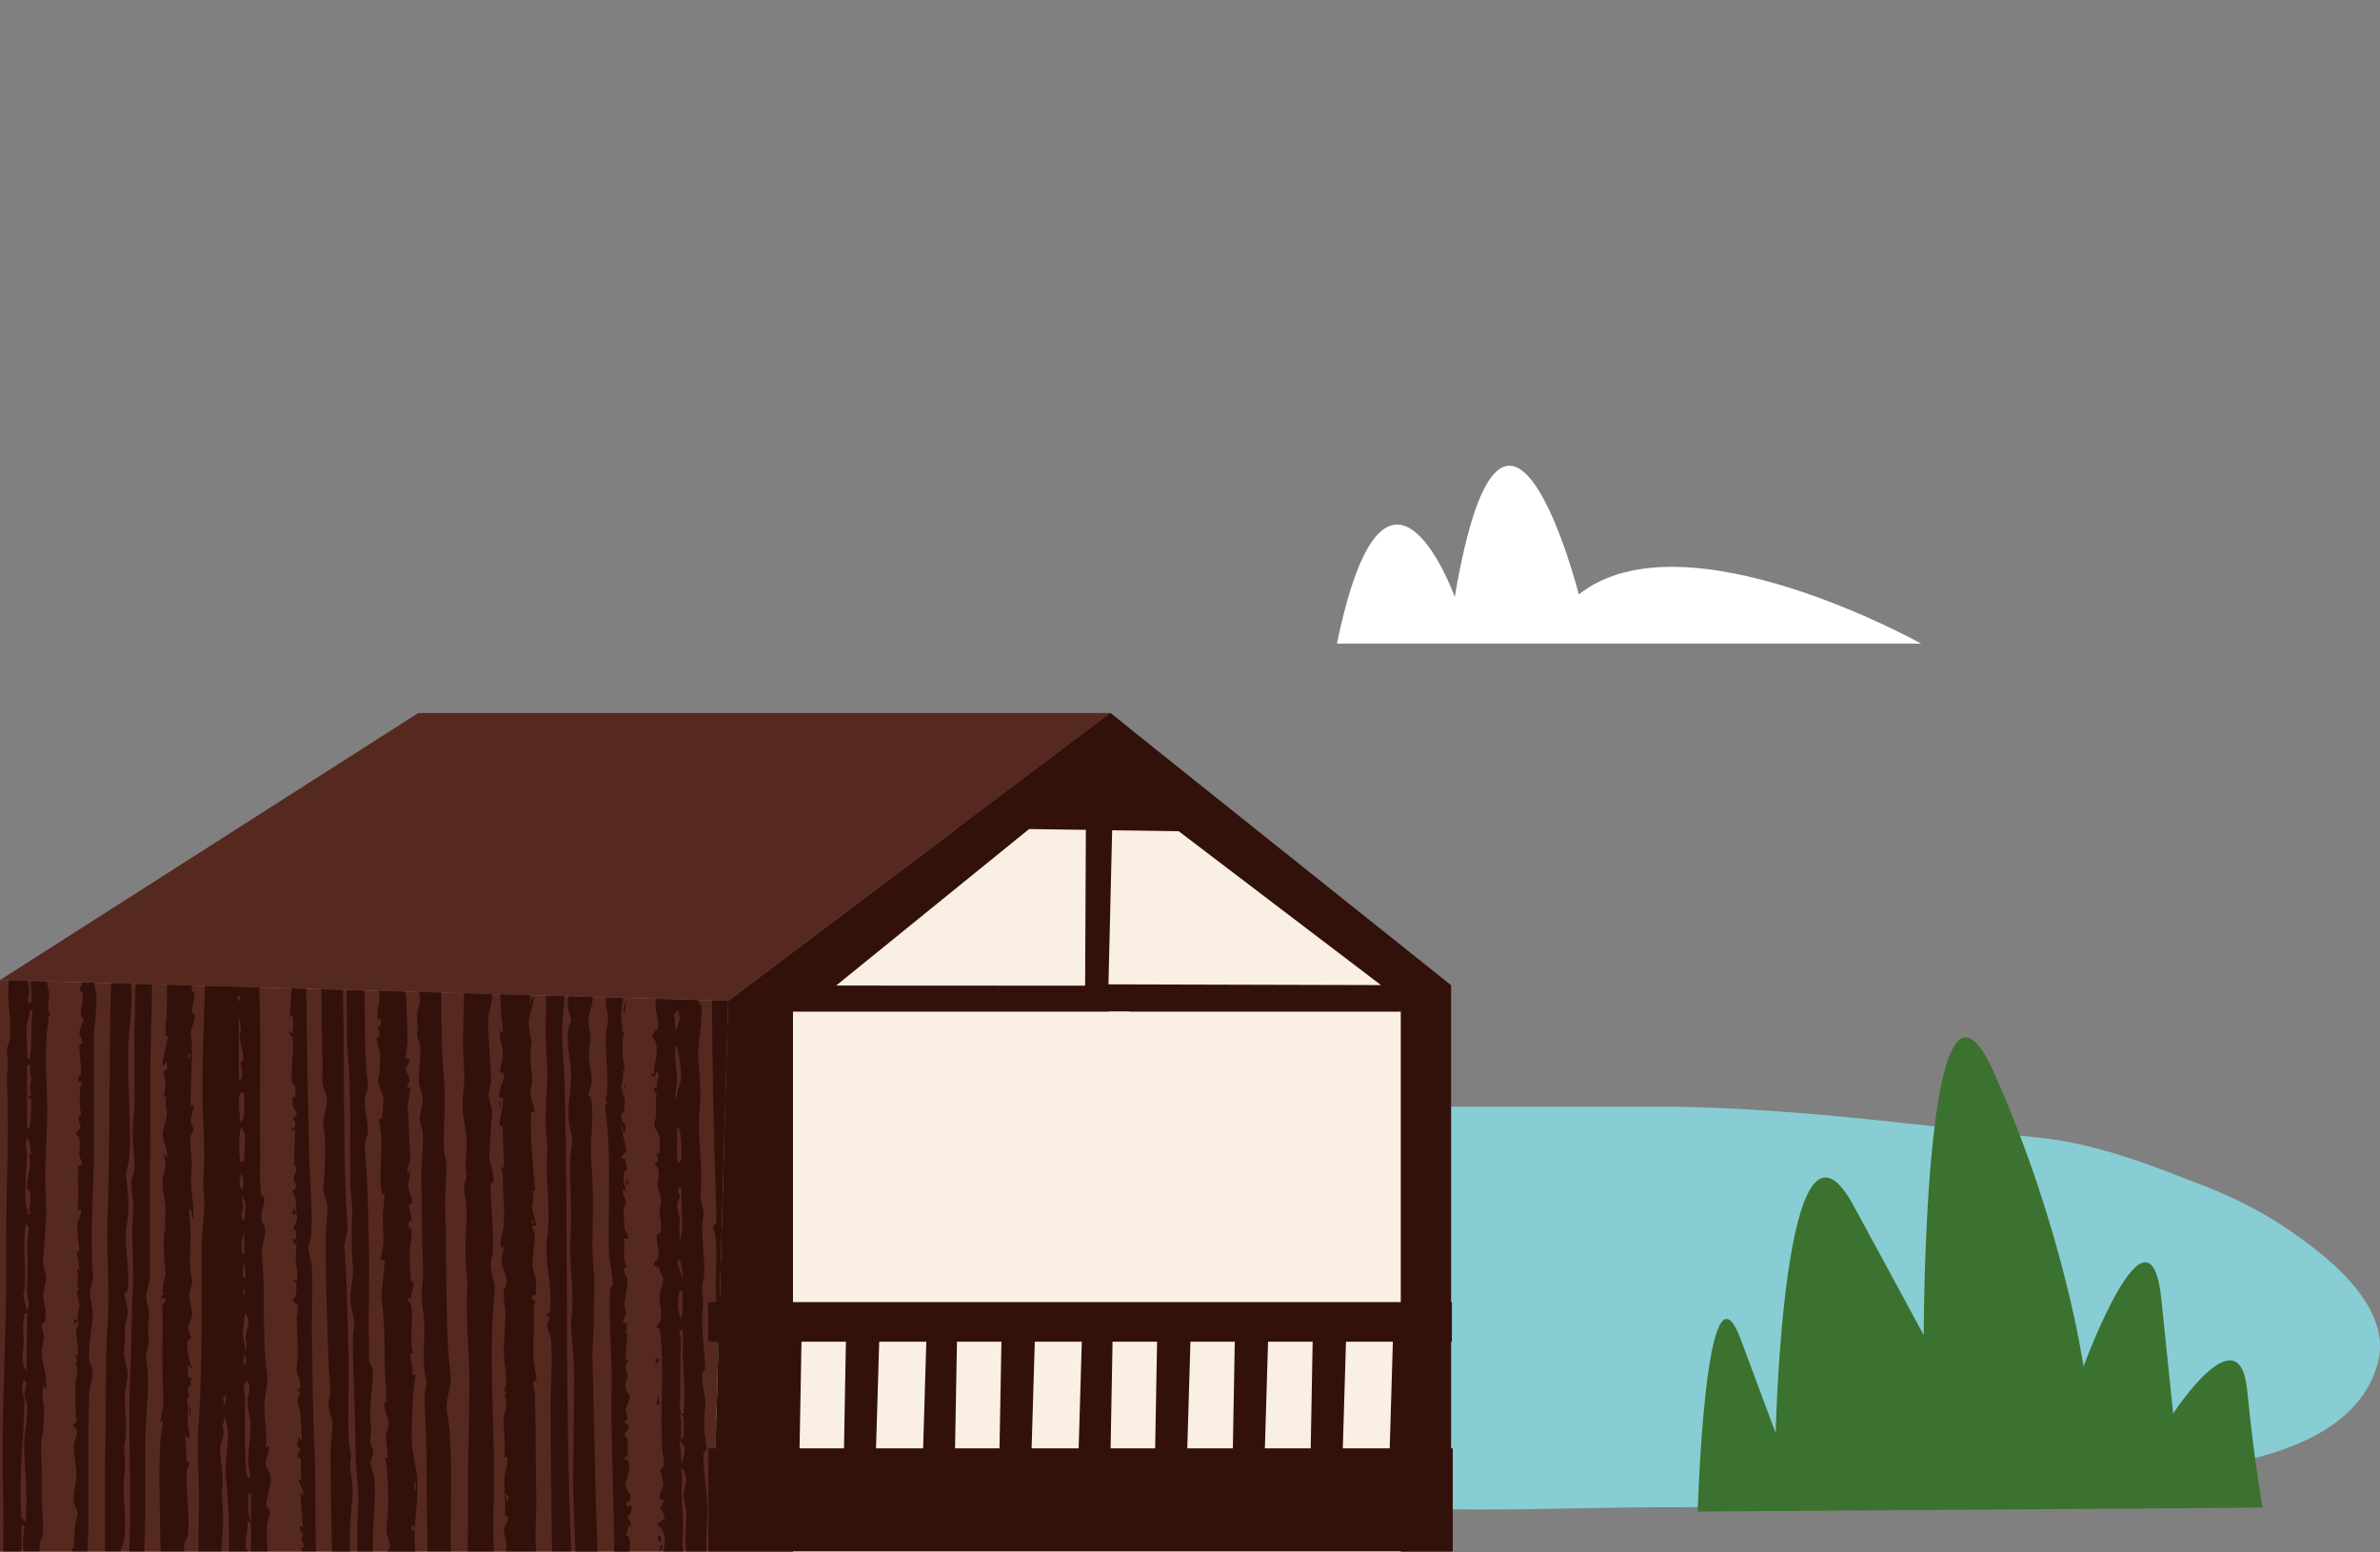 <?xml version="1.0" encoding="UTF-8"?>
<svg xmlns="http://www.w3.org/2000/svg" width="138" height="90" viewBox="0 0 138 90" fill="none">
  <rect x="0" y="0" width="138" height="90" fill="#808080" stroke="none"/>
  <g clip-path="url(#clip0_1324_111466)">
    <path d="M62.736 64.147C58.401 64.147 54.279 64.16 50.016 64.739C47.341 65.104 44.196 65.709 41.726 66.55C39.567 67.284 37.096 68.807 35.291 69.953C32.633 71.648 29.842 74.832 31.677 77.432C33.021 79.337 37.007 81.135 39.66 81.779C41.389 82.199 43.484 82.68 45.293 82.928C48.373 83.349 51.855 82.95 54.962 82.997C58.563 83.049 62.851 83.431 66.316 84.207C69.23 84.859 71.59 86.172 74.623 86.709C82.009 88.009 89.937 87.331 97.502 87.383C101.761 87.413 105.776 86.357 110.069 86.404C115.368 86.46 121.214 86.082 126.428 85.362C131.744 84.624 136.621 83.225 137.842 79.144C138.593 76.634 136.579 74.239 134.223 72.403C132.269 70.875 130.277 69.704 127.733 68.725C124.627 67.528 121.645 66.301 118.142 65.945C110.461 65.164 103.054 64.1 95.322 64.156C93.598 64.168 69.397 64.151 62.732 64.151L62.736 64.147Z" fill="#88CDD3"></path>
    <path d="M98.438 87.627C98.438 87.627 98.89 72.175 100.925 77.629L102.96 83.083C102.96 83.083 103.413 62.401 107.479 69.901L111.545 77.402C111.545 77.402 111.545 53.085 115.612 62.177C119.678 71.266 120.809 79.221 120.809 79.221C120.809 79.221 124.649 68.768 125.327 75.359L126.006 81.95C126.006 81.95 129.846 76.041 130.298 80.586C130.751 85.13 131.203 87.404 131.203 87.404L98.438 87.631V87.627Z" fill="#3B722F"></path>
    <path d="M77.52 37.311H111.391C111.391 37.311 97.635 29.622 91.546 34.462C91.546 34.462 87.245 17.581 84.352 34.604C84.352 34.604 80.367 23.567 77.52 37.311Z" fill="white"></path>
    <path d="M42.216 58.024L64.374 41.336L84.139 57.118V89.94H41.32L42.216 58.024Z" fill="#33110B"></path>
    <path d="M64.375 41.336H24.253L0 56.818L42.217 58.024L64.375 41.336Z" fill="#562920"></path>
    <path d="M0 56.818V89.94H41.321L42.217 58.024L0 56.818Z" fill="#562920"></path>
    <path d="M41.581 80.689L41.59 80.358C41.59 80.47 41.581 80.577 41.581 80.689Z" fill="#33110B"></path>
    <path d="M41.278 57.994C41.303 61.877 41.38 65.769 41.512 69.605C41.525 69.97 41.568 70.583 41.512 70.922C41.495 71.038 41.286 70.995 41.372 71.244C41.645 72.047 41.495 73.407 41.5 74.325C41.508 75.81 41.619 77.32 41.632 78.805L42.216 58.019L41.273 57.994H41.278Z" fill="#33110B"></path>
    <path d="M21.702 85.731C21.65 85.156 21.313 84.954 21.595 84.439C21.77 84.121 21.454 83.761 21.467 83.512C21.488 83.117 21.557 83.147 21.505 82.654C21.386 81.512 21.582 80.71 21.629 79.642C21.642 79.29 21.484 79.131 21.407 78.908C21.377 78.822 21.394 77.775 21.39 77.548C21.356 75.904 21.433 74.312 21.399 72.695C21.352 70.656 21.343 68.631 21.16 66.606C21.121 66.164 21.288 66.022 21.322 65.692C21.39 65.095 21.104 64.331 21.155 63.722C21.181 63.422 21.382 63.194 21.322 62.735C21.207 61.851 21.177 61.216 21.168 60.315C21.155 59.358 21.147 58.393 21.138 57.431L20.102 57.401C20.11 58.414 20.114 59.427 20.119 60.444C20.392 63.203 20.268 65.953 20.315 68.704C20.323 69.227 20.426 69.648 20.417 70.12C20.4 71.175 20.353 72.287 20.46 73.36C20.524 73.995 20.328 74.656 20.302 75.252C20.285 75.617 20.524 76.286 20.541 76.694C20.554 76.99 20.456 77.234 20.456 77.479C20.456 79.71 20.609 81.873 20.614 84.1C20.614 85.143 20.827 86.327 20.767 87.309C20.712 88.198 20.703 89.073 20.729 89.944H21.642C21.629 89.803 21.621 89.67 21.621 89.541C21.604 88.318 21.813 86.923 21.702 85.735V85.731Z" fill="#33110B"></path>
    <path d="M33.115 89.931C32.748 80.865 32.966 71.802 32.735 62.731C32.705 61.517 32.501 59.903 32.658 58.736C32.705 58.371 32.727 58.058 32.731 57.753L31.664 57.723C31.664 58.281 31.656 58.843 31.643 59.388C31.622 60.208 31.669 60.83 31.72 61.615C31.809 63.018 31.532 64.434 31.686 65.868C31.75 66.477 31.741 66.456 31.715 67.048C31.643 68.743 31.95 70.129 31.715 71.832C31.541 73.106 32.078 74.673 31.878 76.033C31.861 76.162 31.724 76.127 31.715 76.162C31.664 76.35 31.831 76.308 31.856 76.359C31.907 76.466 31.741 76.681 31.724 76.814C31.707 76.96 31.929 77.436 31.95 77.672C32.065 78.899 31.92 80.208 31.92 81.409C31.92 84.25 31.976 87.091 32.006 89.94H33.111C33.111 89.94 33.111 89.936 33.111 89.931H33.115Z" fill="#33110B"></path>
    <path d="M26.054 82.787C26.024 82.418 25.892 81.894 25.896 81.538C25.904 80.963 26.19 80.255 26.135 79.697C26.079 79.157 26.003 78.689 25.977 78.123C25.849 75.475 25.896 72.78 25.815 70.133C25.789 69.27 25.892 68.365 25.883 67.511C25.883 67.232 25.747 66.889 25.738 66.597C25.704 65.258 25.862 63.881 25.747 62.589C25.602 60.967 25.584 59.251 25.589 57.543L24.279 57.505C24.317 57.655 24.351 57.796 24.351 57.938C24.351 58.225 24.21 58.5 24.185 58.788C24.146 59.242 24.279 59.405 24.193 59.907C24.151 60.161 24.338 60.461 24.351 60.555C24.445 61.221 24.27 62.049 24.283 62.705C24.287 62.975 24.484 63.302 24.505 63.636C24.53 64.048 24.343 64.499 24.338 64.881C24.338 65.155 24.484 65.374 24.505 65.666C24.573 66.507 24.402 67.438 24.424 68.288C24.462 69.687 24.458 71.034 24.492 72.42C24.505 73.072 24.573 73.707 24.505 74.325C24.437 74.922 24.428 75.346 24.522 75.943C24.74 77.325 24.39 78.826 24.718 80.088C24.774 80.311 24.62 80.663 24.62 80.89C24.62 82.04 24.723 83.237 24.727 84.405C24.735 86.241 24.757 88.086 24.791 89.936H26.139C26.139 89.537 26.126 89.142 26.131 88.739C26.139 86.748 26.207 84.722 26.058 82.778L26.054 82.787Z" fill="#33110B"></path>
    <path d="M24.184 85.662C24.108 84.774 23.83 84.053 23.869 83.109C23.92 81.976 23.886 80.843 24.104 79.702L23.946 79.732L23.788 78.453H23.946C23.749 77.625 23.946 76.728 23.869 75.896C23.852 75.72 23.856 75.514 23.643 75.441L23.711 75.209L23.864 75.273C23.775 75.016 24.01 74.66 23.988 74.45C23.976 74.338 23.839 74.274 23.822 74.192C23.779 73.926 23.762 73.081 23.749 72.75C23.736 72.334 23.924 71.652 23.869 71.304C23.852 71.184 23.724 71.219 23.707 71.167C23.672 71.043 23.724 70.884 23.707 70.751L23.86 70.815C23.933 70.725 23.694 70.021 23.702 69.871C23.702 69.832 23.843 69.841 23.86 69.79C23.971 69.421 23.745 69.223 23.702 68.953C23.634 68.554 23.805 68.133 23.784 67.739L23.63 68.065C23.553 67.721 23.792 67.451 23.792 67.116C23.792 66.49 23.694 65.812 23.702 65.147C23.707 64.743 23.651 64.546 23.638 64.237C23.63 64.048 23.843 63.096 23.784 63.023L23.63 63.087C23.579 62.911 23.745 62.774 23.745 62.624C23.745 62.409 23.579 62.259 23.549 62.074C23.498 61.77 23.83 61.71 23.707 61.353L23.553 61.388C23.51 61.023 23.63 60.667 23.634 60.306C23.643 59.478 23.553 58.65 23.557 57.813C23.557 57.711 23.523 57.599 23.498 57.487L21.966 57.444C21.987 57.569 22 57.693 22 57.818C22 58.238 21.791 58.71 21.919 59.157L22.072 58.993C22.051 59.135 22.107 59.311 22.072 59.44C22.06 59.491 21.923 59.483 21.915 59.526C21.893 59.659 22.06 59.882 21.996 60.096C21.979 60.148 21.842 60.139 21.838 60.178C21.821 60.457 22.072 61.019 22.051 61.302C22.03 61.568 22.008 61.783 22.004 62.079C21.996 62.349 21.936 62.491 21.927 62.662C21.915 62.92 22.213 63.456 22.235 63.714C22.239 63.769 22.166 64.761 22.154 64.816C22.141 64.872 21.996 64.838 21.987 64.958C21.979 65.1 22.055 65.494 22.081 65.679C22.2 66.649 21.983 67.794 22.085 68.755C22.102 68.923 22.136 69.086 22.154 69.253L22.307 69.189C22.273 69.502 22.256 69.82 22.222 70.133C22.145 70.828 22.256 71.364 22.23 72.038C22.218 72.334 22.102 72.742 22.077 73.055L22.311 73.025L22.107 75.265C22.41 77.076 22.2 78.796 22.397 80.629C22.422 80.873 22.273 81.045 22.469 81.285L22.316 81.251C22.175 81.693 22.533 82.148 22.542 82.538C22.542 82.735 22.414 82.959 22.392 83.186C22.35 83.649 22.499 84.074 22.474 84.533L22.316 84.499C22.363 84.718 22.422 84.945 22.439 85.168C22.525 86.366 22.55 87.537 22.397 88.696C22.367 88.923 22.619 89.399 22.606 89.622C22.606 89.695 22.533 89.82 22.469 89.948H24.069C24.052 89.61 24.035 89.271 24.04 88.953C24.052 87.923 24.27 86.696 24.184 85.675V85.662ZM24.027 88.713H23.873V88.451H24.027V88.713ZM24.031 85.962H24.108V86.353H24.031V85.962Z" fill="#33110B"></path>
    <path d="M34.43 76.419C34.404 75.522 34.524 74.647 34.434 73.742C34.383 73.192 34.34 72.613 34.353 72.034C34.387 70.438 34.417 68.837 34.281 67.254C34.182 66.142 34.468 64.778 34.281 63.718C34.264 63.615 34.144 63.542 34.131 63.447C34.114 63.31 34.315 62.915 34.319 62.666C34.328 62.246 34.157 61.688 34.144 61.293C34.136 60.937 34.242 60.538 34.238 60.178C34.238 59.834 34.093 59.401 34.123 59.062C34.153 58.715 34.353 58.303 34.362 57.947C34.362 57.899 34.362 57.848 34.357 57.801L32.971 57.762C32.915 58.101 32.873 58.388 33.039 58.818C33.218 59.289 33.018 59.251 32.962 59.586C32.791 60.607 33.175 61.697 33.111 62.606C33.035 63.714 32.813 64.597 33.116 65.696C33.257 66.194 33.056 66.855 33.052 67.331C33.043 68.867 33.167 70.219 33.073 71.789C32.979 73.36 33.333 74.819 33.133 76.449C33.056 77.084 33.248 78.191 33.269 78.925C33.342 81.409 33.205 83.924 33.239 86.43C33.257 87.61 33.333 88.777 33.372 89.948H34.652C34.498 86.198 34.451 82.478 34.353 78.728C34.336 78.002 34.451 77.183 34.43 76.428V76.419Z" fill="#33110B"></path>
    <path d="M38.01 58.277C38.019 58.775 38.275 59.255 38.091 59.749L37.937 59.684C38.057 59.912 37.78 59.963 37.78 59.98C37.78 60.028 37.976 60.285 38.027 60.435C38.151 60.796 38.01 61.559 37.942 61.886C37.916 62.006 37.955 62.121 37.933 62.242H37.707L37.937 62.439L38.091 62.113C38.287 62.418 38.147 62.456 38.095 62.671C38.074 62.774 38.112 62.89 38.091 62.984C38.078 63.04 37.933 63.005 37.929 63.126C37.92 63.31 38.095 63.443 38.078 63.508C37.963 64.048 38.057 64.065 38.048 64.567C38.048 64.803 37.92 65.087 37.929 65.288C37.929 65.327 38.215 65.709 38.245 65.945C38.279 66.258 38.232 66.58 38.249 66.893L38.095 66.829C38.057 67.108 38.334 67.322 37.946 67.451C38.394 67.923 38.112 68.253 38.121 68.687C38.125 68.966 38.326 69.322 38.33 69.614C38.33 69.815 38.236 69.996 38.24 70.201C38.249 70.489 38.42 71.304 38.279 71.484C38.24 71.532 38.104 71.527 38.083 71.596C37.993 71.875 38.296 72.617 38.142 72.943C38.04 73.154 37.707 73.244 38.125 73.518L38.24 73.39C38.134 73.638 38.454 73.982 38.467 74.141C38.479 74.329 38.253 74.853 38.245 75.132C38.223 75.728 38.543 76.38 38.091 76.87C37.972 77.003 38.223 76.986 38.24 77.041C38.27 77.127 38.309 77.44 38.317 77.556C38.514 79.783 38.253 81.946 38.403 84.117C38.424 84.456 38.68 85.065 38.245 85.22C38.322 85.434 38.488 85.851 38.462 86.065C38.432 86.314 38.215 86.589 38.232 86.795C38.245 86.953 38.475 86.893 38.475 87.052L38.24 87.55L38.394 87.516L38.548 88.043L38.083 88.365C38.432 88.584 38.531 88.927 38.552 89.279C38.565 89.532 38.484 89.743 38.471 89.948H39.631L39.555 89.545C39.7 88.185 39.444 86.82 39.555 85.469C39.563 85.366 39.482 85.28 39.482 85.181C39.666 85.01 39.776 85.76 39.781 85.812C39.798 86.108 39.64 86.331 39.631 86.589C39.623 86.923 39.781 87.387 39.798 87.769C39.819 88.228 39.725 88.76 39.73 89.215C39.73 89.451 39.768 89.695 39.798 89.944H40.954C40.928 89.073 41.031 88.159 41.022 87.309C41.018 86.704 40.685 84.542 40.818 84.164C40.83 84.126 40.992 84.168 40.971 83.971C40.852 82.933 40.754 82.718 40.89 81.615C40.963 81.032 40.664 80.255 40.724 79.637C40.745 79.418 40.894 79.509 40.89 79.388C40.873 78.303 40.66 77.209 40.728 76.11C40.762 75.535 40.822 75.6 40.724 74.999C40.651 74.565 40.83 74.183 40.843 73.819C40.882 72.665 40.583 71.57 40.796 70.407C40.839 70.171 40.592 69.575 40.608 69.425C40.796 67.674 40.404 65.941 40.574 64.177C40.668 63.212 40.557 62.396 40.493 61.426C40.429 60.474 40.779 59.079 40.66 58.277C40.643 58.152 40.51 58.212 40.493 58.088C40.493 58.058 40.485 58.024 40.48 57.981L38.036 57.912C38.019 58.041 38.006 58.17 38.006 58.285L38.01 58.277ZM39.529 84.915L39.414 83.572C39.478 83.473 39.495 83.594 39.529 83.636C39.896 84.057 39.576 84.46 39.529 84.919V84.915ZM39.491 82.323C39.491 82.238 39.444 82.113 39.414 82.027C39.516 82.01 39.61 82.049 39.636 82.135C39.648 82.173 39.644 82.86 39.64 82.971C39.64 83.087 39.648 83.426 39.491 83.465C39.482 83.083 39.503 82.701 39.491 82.319V82.323ZM39.589 78.586C39.627 79.633 39.751 80.68 39.644 81.736C39.636 81.817 39.708 82.014 39.529 81.967C39.439 81.942 39.422 81.611 39.422 81.538C39.465 80.225 39.439 78.925 39.486 77.612C39.491 77.466 39.239 77.076 39.563 77.118C39.627 77.183 39.576 78.38 39.584 78.59L39.589 78.586ZM39.414 74.819C39.435 74.797 39.567 74.9 39.567 74.917V76.162L39.452 76.458C39.294 75.913 39.264 75.364 39.414 74.819ZM39.567 74.098L39.264 73.141L39.414 72.982C39.478 73.351 39.623 73.712 39.567 74.098ZM39.452 71.871C39.337 71.871 39.422 70.811 39.414 70.665C39.401 70.42 39.235 70.047 39.26 69.807C39.277 69.631 39.401 69.536 39.414 69.412C39.427 69.266 39.158 68.816 39.495 68.858L39.555 71.266L39.456 71.871H39.452ZM39.491 67.185C39.491 67.215 39.401 67.417 39.375 67.417C39.337 67.387 39.26 67.198 39.26 67.185V65.383C39.328 65.383 39.384 65.443 39.401 65.494C39.414 65.537 39.495 66.035 39.495 66.069C39.495 66.417 39.538 66.855 39.495 67.185H39.491ZM39.256 63.611C39.124 63.628 39.175 63.456 39.175 63.379C39.175 63.143 39.256 62.95 39.26 62.727C39.273 62.044 39.077 61.345 39.179 60.658C39.354 60.688 39.269 60.774 39.286 60.839C39.328 61.044 39.38 61.281 39.405 61.491C39.435 61.731 39.495 62.255 39.491 62.461C39.491 62.765 39.213 63.263 39.256 63.606V63.611ZM39.333 58.569L39.414 59.058L39.179 59.813L39.094 58.792L39.333 58.569Z" fill="#33110B"></path>
    <path d="M20.451 86.584C20.486 85.889 20.187 85.01 20.362 84.555C20.392 84.473 20.225 83.619 20.217 83.435C20.166 81.714 20.247 79.972 20.2 78.264C20.144 76.325 20.136 74.359 19.978 72.433C19.939 71.982 20.178 71.523 20.14 70.987C20.046 69.656 20.008 68.356 19.986 66.987C19.935 63.808 19.944 60.59 19.888 57.389L18.634 57.354C18.647 58.822 18.664 60.289 18.702 61.752C18.711 62.049 18.664 62.636 18.702 62.864C18.753 63.164 18.945 63.417 18.958 63.778C18.971 64.224 18.698 64.829 18.753 65.207C18.945 66.481 18.83 67.713 18.745 68.957C18.728 69.215 18.95 69.592 18.971 69.875C19.009 70.36 18.89 71.18 18.886 71.712C18.873 74.175 18.971 76.608 19.048 79.054C19.065 79.551 19.146 80.071 19.159 80.495C19.167 80.839 19.022 81.16 19.048 81.547C19.069 81.838 19.261 82.225 19.274 82.469C19.291 82.98 19.159 83.778 19.163 84.297C19.176 86.181 19.201 88.065 19.244 89.948H20.315C20.311 89.837 20.302 89.725 20.294 89.609C20.212 88.756 20.405 87.455 20.451 86.593V86.584Z" fill="#33110B"></path>
    <path d="M31.101 87.172C31.054 85.121 31.075 83.031 31.024 80.946C31.016 80.641 30.909 80.345 30.943 80.032L31.097 80.066C31.161 79.985 30.947 79.045 30.939 78.852C30.905 77.861 30.977 76.775 30.956 75.775C30.956 75.672 31.028 75.561 31.028 75.445C31.028 75.355 30.683 75.265 30.922 75.089H31.088C31.02 74.827 31.11 74.501 31.088 74.278C31.062 74.016 30.9 73.621 30.883 73.407C30.854 73.008 31.016 72.115 31.016 71.648C31.016 71.437 30.849 71.24 30.862 71.025L31.092 71.09C31.058 70.764 30.866 70.309 30.858 70.004C30.845 69.7 31.054 69.408 30.858 69.094L31.02 69.017C30.926 67.76 30.794 66.524 30.781 65.284C30.781 65.018 30.815 64.739 30.781 64.469L31.011 64.439C30.994 64.117 30.777 63.718 30.747 63.43C30.726 63.199 30.858 62.937 30.858 62.731C30.858 61.967 30.619 61.195 30.849 60.431C30.764 60.285 30.662 59.513 30.662 59.255C30.662 58.865 30.934 58.307 30.939 57.882C30.939 57.745 30.892 57.702 30.836 57.861C30.802 57.959 30.824 58.17 30.704 58.174C30.742 58.011 30.742 57.852 30.734 57.693L28.997 57.642C29.019 58.054 29.04 58.461 29.066 58.861C29.087 59.2 29.189 59.53 29.147 59.877L28.993 59.749C28.942 60.319 29.189 60.71 29.151 61.289C29.138 61.482 28.959 62.006 29.006 62.139C29.032 62.203 29.202 62.177 29.228 62.336C29.279 62.645 28.788 63.259 28.989 63.679L29.142 63.615C29.253 64.224 28.908 64.722 28.989 65.318L29.142 65.254L29.219 67.811L29.066 67.55C29.044 67.764 29.147 67.957 29.151 68.172C29.151 68.953 29.236 69.708 29.224 70.463C29.215 71.03 29.206 71.227 29.066 71.725C29.032 71.845 28.95 72.351 29.138 72.398L29.215 72.137C29.266 72.459 29.049 72.845 29.078 73.149C29.108 73.493 29.381 73.956 29.381 74.269C29.381 74.475 29.241 74.626 29.215 74.853C29.16 75.303 29.3 75.741 29.3 76.166C29.305 76.947 29.189 77.728 29.215 78.526C29.236 79.208 29.514 80.011 29.215 80.654L29.45 80.689C29.108 80.775 29.377 81.161 29.373 81.405C29.373 81.637 29.224 81.942 29.211 82.195C29.172 82.946 29.36 83.74 29.211 84.486L29.33 84.456C29.462 84.533 29.411 85.01 29.364 85.126C29.155 85.632 29.275 86.503 29.292 87.108C29.3 87.382 29.288 87.653 29.292 87.927L29.45 87.897C29.526 88.228 29.211 88.412 29.215 88.683C29.215 88.927 29.369 89.296 29.373 89.537C29.373 89.67 29.352 89.803 29.326 89.94H31.092C31.092 89.94 31.088 89.927 31.088 89.923C30.994 88.987 31.105 88.133 31.088 87.172H31.101ZM29.467 87.009H29.39L29.313 86.615C29.509 86.666 29.471 86.863 29.467 87.009ZM30.905 70.691L30.943 70.952L30.79 70.854L30.905 70.691Z" fill="#33110B"></path>
    <path d="M36.473 89.133C36.435 89.03 36.303 89.034 36.298 89.004C36.298 88.979 36.439 88.558 36.46 88.502C36.486 88.442 36.601 88.455 36.601 88.425C36.597 88.241 36.409 88.017 36.379 87.833L36.533 87.867C36.516 87.722 36.797 87.237 36.456 87.279L36.379 87.408L36.298 87.048L36.452 87.078C36.78 86.692 36.247 86.318 36.251 86.125C36.251 85.941 36.477 85.361 36.495 85.147C36.503 85.07 36.452 84.701 36.418 84.645L36.221 84.619C36.179 84.422 36.328 84.482 36.375 84.405C36.431 84.314 36.396 83.589 36.375 83.443C36.362 83.332 36.209 83.267 36.23 83.126C36.251 82.997 36.477 82.898 36.46 82.722C36.443 82.581 36.243 82.521 36.23 82.448C36.217 82.371 36.367 82.293 36.379 82.19C36.396 82.075 36.29 81.912 36.298 81.736C36.311 81.495 36.507 81.143 36.52 81.002C36.529 80.907 36.268 80.581 36.247 80.397C36.217 80.178 36.392 79.985 36.388 79.766C36.383 79.436 36.093 79.298 36.46 78.852L36.26 78.818L36.379 77.281L36.221 77.213C36.503 77.063 36.226 76.861 36.375 76.655C35.889 76.852 36.29 76.338 36.303 76.162C36.315 75.981 36.221 75.818 36.217 75.638C36.2 75.29 36.422 74.621 36.383 74.196C36.362 73.99 36.102 73.759 36.221 73.475H36.379C35.991 72.935 36.324 72.36 36.145 71.806H36.456C36.499 71.781 36.234 71.308 36.221 71.244C36.2 71.111 36.162 70.296 36.166 70.146C36.17 70 36.307 69.828 36.303 69.674C36.294 69.485 36.012 69.202 36.145 68.923L36.298 69.12C36.285 68.695 35.935 68.073 36.375 67.764L36.221 67.155L36.068 67.189C35.948 66.97 36.303 66.812 36.307 66.786C36.337 66.524 36.093 65.829 36.068 65.486C36.059 65.365 36.076 65.241 36.068 65.121L36.145 65.644C36.26 65.649 36.277 65.348 36.273 65.293C36.255 65.061 36.093 65.065 36.072 65.005C36.042 64.915 35.965 64.49 36.145 64.464L36.221 64.726C36.127 64.404 36.268 63.997 36.23 63.709C36.213 63.576 36.072 63.46 36.085 63.396C36.089 63.362 36.115 63.323 36.14 63.276C35.79 62.988 36.337 62.435 36.072 62.04L36.226 62.109C36.127 61.332 35.97 60.547 36.226 59.783L36.068 59.882C36.123 59.534 36.008 59.122 36.021 58.792C36.029 58.47 36.123 58.17 36.127 57.856L35.146 57.826C35.12 58.122 35.116 58.41 35.214 58.684C35.347 59.071 35.159 59.483 35.142 59.852C35.074 61.07 35.274 62.182 35.197 63.383C35.184 63.559 35.031 63.692 35.227 63.975L35.069 64.044C35.479 66.825 35.244 69.704 35.304 72.501C35.317 73.132 35.556 73.999 35.526 74.475C35.517 74.574 35.381 74.651 35.372 74.797C35.278 76.724 35.5 78.59 35.462 80.508C35.423 82.409 35.5 84.302 35.539 86.207C35.564 87.425 35.628 88.713 35.607 89.953H36.499C36.516 89.695 36.575 89.399 36.482 89.146L36.473 89.133Z" fill="#33110B"></path>
    <path d="M36.226 58.697L36.303 58.109C36.2 58.118 36.179 58.414 36.171 58.487C36.162 58.56 36.077 58.71 36.226 58.697Z" fill="#33110B"></path>
    <path d="M36.307 68.725L36.465 68.562L36.341 68.399L36.307 68.725Z" fill="#33110B"></path>
    <path d="M36.153 63.259C36.153 63.259 36.145 63.271 36.141 63.279C36.141 63.279 36.141 63.283 36.149 63.288V63.263L36.153 63.259Z" fill="#33110B"></path>
    <path d="M15.519 88.219C15.54 88.009 15.685 87.842 15.643 87.563C15.626 87.442 15.498 87.477 15.485 87.425C15.331 86.876 15.831 86.065 15.668 85.499C15.604 85.284 15.412 85.091 15.404 84.812C15.391 84.443 15.703 84.121 15.562 83.799L15.408 83.928C15.532 83.134 15.323 82.311 15.327 81.538C15.327 80.955 15.57 80.186 15.489 79.637C15.169 77.38 15.421 75.08 15.182 72.815C15.118 72.231 15.412 71.755 15.378 71.257C15.366 71.055 15.208 70.892 15.173 70.716C15.092 70.279 15.361 69.815 15.331 69.476C15.319 69.347 15.186 69.39 15.169 69.335C15.028 68.798 15.097 67.378 15.088 66.726C15.033 63.576 15.156 60.405 15.033 57.243L11.892 57.153C11.807 59.341 11.726 61.525 11.743 63.709C11.751 64.936 11.875 66.37 11.828 67.575C11.798 68.343 11.747 68.537 11.828 69.339C11.909 70.124 11.696 71.377 11.692 72.244C11.67 75.741 11.751 79.221 11.508 82.71C11.402 84.289 11.581 85.954 11.53 87.563C11.504 88.356 11.504 89.142 11.508 89.936H12.831C12.895 89.056 12.985 88.129 12.908 87.301C12.848 86.657 12.865 86.627 12.908 85.992C12.95 85.404 12.699 84.194 12.784 83.799C12.865 83.435 13.074 83.195 12.903 82.71L13.061 82.092C13.095 82.452 13.219 82.808 13.219 83.169C13.219 83.954 13.01 84.975 13.1 85.73C13.266 87.129 13.275 88.528 13.279 89.936H14.367L14.23 89.652L14.38 88.185C14.533 88.215 14.512 88.305 14.525 88.408C14.593 88.91 14.559 89.429 14.542 89.936H15.511C15.472 89.361 15.451 88.79 15.502 88.215L15.519 88.219ZM12.997 81.568L12.933 80.998L13.151 80.847L12.997 81.568ZM14.085 69.313L14.243 69.807L14.162 70.755C13.864 70.588 14.081 70.231 14.09 70.004C14.098 69.772 14.017 69.545 14.09 69.313H14.085ZM13.774 57.779H13.928L13.889 58.041C13.77 57.972 13.753 57.899 13.774 57.779ZM13.851 58.959L13.974 59.723C13.701 60.246 14.277 61.126 14.056 61.564C14.047 61.585 13.936 61.577 13.936 61.607C13.945 61.89 14.145 62.062 14.026 62.418C13.987 62.533 14.047 62.589 13.846 62.559V58.955L13.851 58.959ZM13.928 63.349H14.158V64.692C14.158 64.73 14.034 65.044 13.928 65.052C13.919 64.477 13.765 63.924 13.928 63.349ZM13.928 65.546C13.94 65.456 13.979 65.348 14.081 65.447C14.047 65.559 14.192 65.666 14.201 65.743C14.218 65.889 14.175 67.159 14.141 67.241C14.102 67.331 14.038 67.365 13.928 67.348C13.855 66.751 13.842 66.147 13.928 65.546ZM13.893 68.605C13.881 68.395 13.949 68.146 14.004 67.94L14.115 68.429L14.081 68.987C13.953 68.97 13.898 68.682 13.893 68.605ZM14 72.029L14.158 71.476V72.72C14.047 72.733 14.034 72.54 14.026 72.471C14 72.321 13.992 72.18 14 72.029ZM14.085 73.312C14.209 73.295 14.171 73.428 14.188 73.501C14.23 73.673 14.243 73.857 14.239 74.033C14.056 74.042 14.102 74.055 14.085 73.935C14.056 73.742 14.107 73.51 14.085 73.312ZM14.149 75.2L14.085 74.754C14.299 74.819 14.154 75.033 14.149 75.2ZM14.201 76.132C14.619 76.603 14.269 77.033 14.239 77.479C14.218 77.775 14.371 78.045 14.239 78.363L14.081 77.286L14.201 76.136V76.132ZM14.162 78.423L14.294 78.869L14.201 79.144C14.021 79.144 14.209 78.5 14.162 78.423ZM14.269 85.327C14.226 85.108 14.248 84.842 14.235 84.615C14.175 83.456 14.205 82.246 14.209 81.066C14.209 80.744 14.034 80.362 14.277 80.062C14.653 80.41 14.358 80.86 14.346 81.263C14.333 81.654 14.499 82.105 14.516 82.465C14.555 83.186 14.393 83.963 14.388 84.683C14.388 84.988 14.55 85.361 14.469 85.696C14.341 85.675 14.286 85.417 14.269 85.327ZM14.55 88.125H14.474C14.529 87.97 14.397 87.751 14.397 87.631V86.614H14.55V88.121V88.125Z" fill="#33110B"></path>
    <path d="M38.286 89.434L38.325 89.043H38.171C38.167 89.185 38.137 89.344 38.286 89.434Z" fill="#33110B"></path>
    <path d="M29.081 64.203L29.003 63.743C28.972 63.846 28.912 64.156 29.081 64.203Z" fill="#33110B"></path>
    <path d="M38.014 78.62V79.079L38.24 78.878L38.244 78.753L38.09 78.818L38.014 78.62Z" fill="#33110B"></path>
    <path d="M38.249 89.893C38.274 89.893 38.313 89.901 38.326 89.893C38.36 89.863 38.411 89.631 38.402 89.567C38.223 89.61 38.236 89.773 38.249 89.893Z" fill="#33110B"></path>
    <path d="M38.248 81.439L38.171 80.916C38.188 81.058 37.915 81.482 38.248 81.439Z" fill="#33110B"></path>
    <path d="M36.227 62.825L36.153 63.254C36.223 63.134 36.309 62.984 36.227 62.825Z" fill="#33110B"></path>
    <path d="M7.019 89.94C7.019 89.914 7.007 89.884 7.007 89.863C7.007 89.713 7.135 89.601 7.164 89.459C7.365 88.395 7.164 87.198 7.164 86.121C7.164 85.688 7.271 85.186 7.25 84.744C7.22 84.164 7.147 84.173 7.25 83.572C7.391 82.74 7.216 81.65 7.241 80.813C7.25 80.47 7.403 80.049 7.408 79.702C7.408 79.238 7.139 78.689 7.194 78.247C7.263 77.706 7.237 77.535 7.241 77.011C7.241 76.741 7.403 76.355 7.408 76.089C7.408 75.771 7.211 75.273 7.241 74.973C7.254 74.853 7.382 74.887 7.386 74.844C7.591 73.789 7.16 72.201 7.348 71.055C7.544 69.884 7.416 69.283 7.318 68.159C7.292 67.867 7.459 67.524 7.48 67.245C7.681 64.597 7.228 61.868 7.548 59.242C7.634 58.556 7.634 57.796 7.612 57.028L6.435 56.994C6.311 61.572 6.392 66.151 6.23 70.712C6.157 72.707 6.375 74.771 6.238 76.745C6.098 78.848 6.153 81.023 6.115 83.1C6.068 85.383 6.093 87.657 6.089 89.931H7.019V89.94Z" fill="#33110B"></path>
    <path d="M5.193 80.71C5.206 80.337 5.385 79.878 5.372 79.504C5.364 79.346 5.193 78.989 5.18 78.843C5.108 77.981 5.338 77.071 5.372 76.222C5.389 75.814 5.197 75.26 5.223 74.917C5.244 74.6 5.419 74.351 5.385 73.87C5.214 71.605 5.432 69.034 5.445 66.726C5.453 64.615 5.462 62.469 5.445 60.354C5.436 59.495 5.624 58.646 5.598 57.831C5.59 57.547 5.483 57.281 5.466 56.977L4.758 56.955C4.728 57.118 4.643 57.273 4.609 57.423C4.6 57.457 4.728 57.444 4.758 57.504C4.894 57.783 4.668 58.483 4.681 58.8C4.685 58.95 4.83 59.023 4.835 59.122C4.843 59.272 4.609 59.624 4.604 59.847C4.6 60.079 4.783 60.216 4.771 60.435C4.762 60.564 4.6 60.504 4.596 60.628C4.587 61.075 4.749 61.881 4.69 62.276C4.673 62.383 4.374 62.443 4.609 62.761L4.762 62.632C4.544 63.306 4.634 64.01 4.69 64.688C4.361 64.743 4.69 65.194 4.668 65.34C4.655 65.451 4.442 65.632 4.374 65.743C4.792 65.919 4.566 66.601 4.604 66.992C4.617 67.138 4.771 67.335 4.762 67.511L4.523 67.58C4.583 67.88 4.51 68.202 4.523 68.494C4.549 68.996 4.583 69.12 4.527 69.614C4.506 69.82 4.532 70.025 4.527 70.231L4.681 70.103C4.749 70.424 4.493 70.686 4.476 70.999C4.455 71.454 4.583 72.094 4.604 72.561L4.446 72.531L4.604 73.544L4.442 73.617C4.685 74.007 4.306 74.394 4.604 74.728C4.301 74.806 4.596 75.381 4.604 75.647C4.609 75.895 4.446 76.247 4.527 76.531L4.293 76.496V76.792L4.446 76.629C4.549 76.522 4.536 76.715 4.532 76.762C4.51 76.9 4.412 77.041 4.408 77.088C4.395 77.316 4.574 78.504 4.523 78.564L4.365 78.53C4.408 78.736 4.519 78.925 4.374 79.122C4.647 79.238 4.37 79.938 4.365 80.229C4.361 80.873 4.374 81.843 4.434 82.461C4.434 82.487 4.224 82.504 4.237 82.654C4.724 83.109 4.306 83.302 4.28 83.765C4.254 84.306 4.429 84.971 4.421 85.486C4.412 85.949 4.246 86.67 4.276 87.108C4.288 87.288 4.502 87.503 4.498 87.764C4.498 87.945 4.378 88.159 4.361 88.356C4.318 88.824 4.271 89.296 4.28 89.764L4.122 89.73C4.165 89.794 4.19 89.863 4.207 89.94H5.065C5.095 89.391 5.125 88.837 5.129 88.292C5.15 85.743 5.082 83.242 5.176 80.71H5.193Z" fill="#33110B"></path>
    <path d="M2.474 88.996C2.556 88.588 2.432 87.601 2.432 87.108C2.432 86.443 2.432 85.76 2.423 85.078C2.419 84.507 2.329 83.963 2.436 83.383C2.509 82.98 2.556 82.259 2.556 81.817C2.556 81.332 2.385 80.843 2.509 80.332L2.662 80.56C2.79 79.835 2.428 79.101 2.423 78.397C2.423 78.093 2.547 77.784 2.538 77.479C2.534 77.26 2.41 77.011 2.419 76.822C2.423 76.711 2.556 76.741 2.577 76.677C2.765 76.162 2.534 75.604 2.517 75.11C2.504 74.728 2.684 74.467 2.662 74.068C2.641 73.673 2.466 73.385 2.5 72.952C2.598 71.643 2.735 70.57 2.654 69.219C2.568 67.713 2.726 66.039 2.739 64.503C2.752 62.92 2.521 60.804 2.803 59.315C2.829 59.178 2.803 59.032 2.812 58.895L2.965 58.929C2.679 58.517 2.854 58.058 2.841 57.62C2.833 57.384 2.731 57.101 2.731 56.899L1.783 56.874C1.813 57.307 1.847 57.74 1.8 58.178C1.476 58.212 1.706 57.663 1.694 57.5C1.677 57.277 1.638 57.071 1.617 56.865L0.507 56.835C0.49 57.123 0.478 57.406 0.482 57.68C0.486 58.539 0.687 59.435 0.554 60.302C0.512 60.59 0.345 60.718 0.409 61.156C0.512 61.847 0.371 62.113 0.401 62.8C0.49 64.722 0.456 66.593 0.401 68.502C0.333 71.107 0.388 73.72 0.328 76.295C0.247 79.637 0.098 83.044 0.175 86.327C0.2 87.494 0.209 88.734 0.196 89.94H1.237C1.237 89.76 1.241 89.579 1.254 89.403C1.271 89.129 1.216 88.811 1.254 88.55C1.267 88.455 1.314 88.348 1.408 88.451C1.438 88.769 1.318 89.086 1.327 89.399C1.327 89.549 1.344 89.734 1.361 89.936H2.308C2.308 89.901 2.308 89.867 2.304 89.828C2.248 89.245 2.364 89.498 2.466 88.992L2.474 88.996ZM1.421 76.295C1.45 76.183 1.335 76.097 1.574 76.132L1.536 79.539C1.165 78.895 1.369 78.371 1.374 77.736C1.382 77.144 1.263 76.93 1.421 76.295ZM1.493 87.957C1.485 88.043 1.566 88.236 1.378 88.189C1.305 88.172 1.399 88.151 1.365 88.061C1.365 88.052 1.267 88.069 1.25 87.962C1.186 87.49 1.199 86.644 1.199 86.138C1.194 84.542 1.412 82.843 1.412 81.272C1.412 80.916 1.211 80.616 1.322 80.212C1.357 80.092 1.276 80.028 1.489 80.058C1.566 80.328 1.412 80.641 1.412 80.877C1.412 81.053 1.54 81.234 1.557 81.409C1.638 82.1 1.421 82.933 1.408 83.632C1.378 85.057 1.642 86.524 1.485 87.953L1.493 87.957ZM1.574 75.999L1.348 75.106C1.638 73.759 1.25 72.377 1.497 71.017C1.642 71.043 1.642 71.145 1.655 71.248C1.685 71.514 1.561 71.935 1.57 72.231C1.596 73.179 1.604 73.849 1.57 74.788C1.557 75.205 1.779 75.557 1.57 75.999H1.574ZM1.728 70.429H1.651L1.574 70.167H1.728V70.429ZM1.591 68.953C1.6 68.996 1.719 68.961 1.736 69.077C1.766 69.275 1.762 69.798 1.728 70C1.715 70.09 1.685 70.189 1.574 70.099C1.395 69.553 1.497 68.987 1.497 68.425C1.497 67.88 1.544 67.507 1.57 66.983C1.587 66.687 1.386 66.348 1.574 66.035C1.745 65.928 1.788 66.842 1.805 66.953L1.651 66.885C1.95 67.562 1.476 68.301 1.591 68.948V68.953ZM1.651 63.581V63.743L1.809 63.679C1.809 64.194 1.83 64.713 1.732 65.22C1.715 65.318 1.732 65.421 1.574 65.447V61.71L1.783 61.804C1.655 62.053 1.813 62.272 1.813 62.529C1.813 62.701 1.728 62.847 1.724 62.993C1.719 63.19 1.924 63.52 1.647 63.581H1.651ZM1.728 61.285C1.706 61.401 1.766 61.396 1.574 61.383C1.621 60.714 1.476 59.98 1.574 59.315C1.6 59.148 1.689 58.938 1.736 58.727C1.762 58.611 1.651 58.53 1.89 58.564C1.749 59.478 1.894 60.371 1.732 61.285H1.728Z" fill="#33110B"></path>
    <path d="M8.453 82.847C8.482 81.461 8.713 80.225 8.482 78.852C8.414 78.449 8.657 78.02 8.636 77.672C8.602 77.08 8.546 77.144 8.636 76.483C8.713 75.934 8.478 75.548 8.474 75.179C8.474 74.883 8.704 74.355 8.7 73.999C8.674 70.141 8.726 66.237 8.717 62.336C8.717 60.585 8.811 58.813 8.82 57.067L7.859 57.041C7.813 58.766 7.774 60.482 7.787 62.203C7.795 63.147 7.83 64.087 7.723 65.009C7.616 65.932 7.834 66.927 7.778 67.906C7.766 68.107 7.625 68.309 7.621 68.498C7.603 69.112 7.77 69.601 7.71 70.339C7.595 71.725 7.77 73.171 7.702 74.591C7.616 76.389 7.629 78.217 7.544 80.028C7.42 82.714 7.586 85.396 7.548 88.095C7.539 88.713 7.518 89.326 7.488 89.94H8.363C8.491 87.563 8.389 85.237 8.444 82.847H8.453Z" fill="#33110B"></path>
    <path d="M18.096 76.677C18.083 75.604 18.143 74.484 18.083 73.441C18.066 73.102 17.891 72.673 17.891 72.364C17.891 72.132 18.036 71.832 18.049 71.579C18.134 70.094 17.963 68.378 17.925 66.859C17.848 63.679 17.793 60.504 17.759 57.324L16.914 57.299L16.799 58.925L16.952 58.891C17.038 59.264 16.991 59.569 16.952 59.938L16.799 59.74C16.671 59.989 16.944 60.066 16.961 60.161C17.08 60.972 16.824 61.976 16.948 62.791C16.965 62.916 17.097 62.855 17.114 62.98C17.131 63.087 17.136 63.469 17.106 63.563C17.093 63.615 16.952 63.606 16.948 63.645C16.948 63.671 16.982 64.078 16.986 64.1C17.05 64.37 17.451 64.636 16.952 64.816C17.166 64.958 17.2 65.34 16.952 65.439L16.875 65.275L16.914 65.572L17.106 65.443L17.055 67.498C17.375 67.902 16.978 68.069 17.033 68.352C17.08 68.584 17.238 68.622 17.102 68.931C17.072 68.996 16.927 68.966 16.948 69.077C16.969 69.172 17.08 69.24 17.102 69.348C17.157 69.626 17.17 69.974 17.183 70.262L17.029 70.034C16.986 70.219 16.786 70.545 17.183 70.36C17.349 70.699 17.021 70.978 17.021 71.249C17.021 71.369 17.157 71.33 17.166 71.373C17.187 71.48 17.14 71.729 17.183 71.866L16.952 71.802L17.067 72.197L17.183 71.999C17.183 72.364 17.14 72.72 17.149 73.081C17.157 73.304 17.362 74.218 17.144 74.291L17.029 74.162C16.935 74.347 17.17 74.355 17.183 74.402C17.234 74.608 17.178 74.922 17.131 75.132C17.114 75.218 16.991 75.303 16.982 75.372C16.961 75.527 17.213 75.548 17.251 75.642C17.353 75.904 17.183 76.213 17.195 76.423C17.23 77.11 17.268 77.827 17.264 78.582C17.264 78.826 17.174 79.234 17.204 79.483C17.242 79.762 17.627 80.461 17.264 80.517V80.641C17.575 80.637 17.277 80.907 17.251 81.135C17.225 81.375 17.366 81.56 17.383 81.736C17.426 82.186 17.481 82.791 17.494 83.233C17.494 83.306 17.545 83.482 17.413 83.465L17.336 83.203C17.336 83.413 17.225 83.615 17.251 83.83C17.264 83.963 17.434 83.894 17.417 84.018C17.4 84.147 17.251 84.259 17.251 84.422C17.251 84.542 17.396 84.508 17.413 84.563C17.498 84.864 17.396 85.482 17.49 85.829L17.336 85.765C17.306 86.1 17.669 86.323 17.567 86.683L17.413 86.554L17.567 88.55L17.413 88.451C17.264 88.734 17.567 88.859 17.571 88.88C17.571 88.97 17.473 89.108 17.486 89.266C17.494 89.395 17.831 89.88 17.494 89.691C17.464 89.764 17.486 89.85 17.515 89.936H18.322C18.262 87.992 18.326 86.07 18.237 84.1C18.121 81.624 18.113 79.153 18.083 76.672L18.096 76.677Z" fill="#33110B"></path>
    <path d="M27.111 89.94H28.648C28.537 88.43 28.66 86.705 28.648 85.207C28.618 81.864 28.345 78.153 28.682 74.844C28.729 74.394 28.46 73.814 28.451 73.347C28.451 73.064 28.575 72.806 28.584 72.549C28.635 71.261 28.456 69.974 28.451 68.687C28.451 68.571 28.588 68.605 28.609 68.549C28.703 68.284 28.413 67.442 28.387 67.116C28.349 66.657 28.46 65.988 28.464 65.477C28.464 65.087 28.532 64.872 28.545 64.563C28.558 64.228 28.345 63.821 28.332 63.503C28.323 63.242 28.468 62.954 28.464 62.662C28.451 61.581 28.332 60.47 28.298 59.388C28.281 58.796 28.485 58.397 28.528 57.869C28.537 57.783 28.528 57.706 28.511 57.629L26.907 57.582C26.885 59.062 26.787 60.538 26.907 62.002C26.971 62.761 26.821 63.34 26.821 64.108C26.821 64.851 27.077 65.692 27.06 66.395C27.047 67.078 26.936 67.249 27.047 67.975C27.103 68.344 26.919 68.507 26.911 68.751C26.898 69.12 27.047 69.631 27.052 70.129C27.056 71.454 26.898 72.519 27.06 73.862C27.137 74.497 27.077 74.686 27.069 75.316C27.043 76.934 27.21 78.535 27.214 80.161C27.218 82.431 27.116 84.683 27.137 86.906C27.146 87.902 27.124 88.919 27.111 89.936V89.94Z" fill="#33110B"></path>
    <path d="M11.053 81.573H10.975V82.032H11.053V81.573Z" fill="#33110B"></path>
    <path d="M9.498 71.021V71.412C9.507 71.287 9.516 71.154 9.524 71.021H9.494H9.498Z" fill="#33110B"></path>
    <path d="M10.659 89.661C10.676 89.378 10.873 89.24 10.902 88.944C11.026 87.747 10.762 86.469 10.826 85.276C10.83 85.173 11.18 84.589 10.826 84.782L10.749 83.207L10.983 83.435C11.035 83.182 10.915 82.95 10.898 82.714C10.864 82.199 10.966 81.603 10.826 81.079L10.988 81.002C10.949 80.83 10.877 80.663 10.898 80.483C10.911 80.362 11.043 80.397 11.06 80.341C11.094 80.204 11.009 80.028 11.137 79.895L10.907 79.83V79.144L11.141 79.371C10.996 78.908 10.77 78.144 10.907 77.681C10.919 77.629 11.056 77.638 11.065 77.595C11.086 77.453 10.911 77.153 10.915 76.955C10.919 76.707 11.111 76.501 11.141 76.295C11.175 76.05 10.988 75.454 10.979 75.179C10.966 74.84 11.193 74.458 11.133 74.201C10.868 73.059 11.18 71.819 10.988 70.652C10.958 70.48 10.988 70.304 10.979 70.133C11.052 70.03 11.09 70.189 11.099 70.227C11.116 70.291 11.099 70.665 11.214 70.592C11.222 70.133 11.18 69.674 11.137 69.215C11.073 68.567 11.052 68.507 11.116 67.85C11.167 67.314 10.983 66.352 11.056 65.872C11.082 65.713 11.218 65.627 11.222 65.486C11.227 65.314 11.065 65.147 11.06 64.962C11.06 64.79 11.291 64.168 11.214 64.074L11.06 64.138C11.047 62.941 11.141 61.757 11.141 60.564C11.141 60.358 11.052 60.182 11.052 59.976C11.056 59.633 11.312 59.182 11.299 58.86C11.295 58.736 11.133 58.796 11.129 58.667C11.12 58.47 11.329 57.672 11.291 57.56C11.274 57.513 11.154 57.522 11.141 57.474C11.107 57.363 11.107 57.247 11.12 57.135L9.682 57.093C9.678 57.638 9.678 58.178 9.669 58.727C9.665 59.135 9.494 59.534 9.661 59.916L9.511 59.976L9.738 60.109C9.652 60.585 9.481 61.143 9.43 61.611C9.426 61.662 9.409 61.851 9.511 61.744L9.665 61.517C9.644 61.667 9.703 61.855 9.665 61.997C9.652 62.049 9.511 62.019 9.503 62.139C9.486 62.323 9.592 62.525 9.592 62.727C9.592 63.04 9.516 63.31 9.511 63.615L9.665 63.55C9.528 63.911 9.682 64.25 9.674 64.567C9.661 64.954 9.426 65.46 9.426 65.812C9.426 66.194 9.78 66.666 9.665 67.091L9.511 66.829C9.49 67.112 9.61 67.356 9.592 67.648C9.58 67.897 9.452 68.112 9.43 68.365C9.375 69.026 9.656 69.76 9.592 70.463C9.575 70.661 9.558 70.845 9.545 71.021H9.592V71.412H9.52C9.473 72.18 9.486 72.819 9.592 73.737C9.627 74.05 9.285 74.694 9.507 75.05L9.358 75.11C9.289 75.419 9.644 75.123 9.597 75.445C9.58 75.569 9.447 75.526 9.435 75.582C9.362 75.9 9.456 76.436 9.443 76.749C9.383 78.23 9.417 79.732 9.473 81.204C9.49 81.615 9.328 82.023 9.281 82.418L9.435 82.353C9.409 82.83 9.294 83.353 9.277 83.825C9.196 85.79 9.289 87.915 9.307 89.936H10.693C10.676 89.841 10.668 89.747 10.672 89.661H10.659ZM11.052 61.122L10.932 61.422C10.945 61.276 10.817 61.079 11.052 61.122Z" fill="#33110B"></path>
    <path d="M65.493 58.65H45.98V90.004H65.493V58.65Z" fill="#F9EFE3"></path>
    <path d="M81.221 58.65H64.285V90.004H81.221V58.65Z" fill="#F9EFE3"></path>
    <path d="M84.186 75.488H41.06V77.784H84.186V75.488Z" fill="#33110B"></path>
    <path d="M84.237 83.967H41.073V89.94H84.237V83.967Z" fill="#33110B"></path>
    <path d="M73.165 89.867L73.54 77.329L71.607 77.191L71.377 89.867H73.165Z" fill="#33110B"></path>
    <path d="M82.325 89.867L82.556 77.191L80.772 77.462L80.405 89.867H82.325Z" fill="#33110B"></path>
    <path d="M64.289 89.867L64.52 77.191L62.736 77.462L62.369 89.867H64.289Z" fill="#33110B"></path>
    <path d="M77.683 89.867L78.05 77.616L76.117 77.483L75.891 89.867H77.683Z" fill="#33110B"></path>
    <path d="M68.668 89.867L69.03 77.616L67.097 77.483L66.871 89.867H68.668Z" fill="#33110B"></path>
    <path d="M59.639 89.867L60.014 77.329L58.077 77.191L57.847 89.867H59.639Z" fill="#33110B"></path>
    <path d="M50.618 89.867L50.993 77.329L49.06 77.191L48.83 89.867H50.618Z" fill="#33110B"></path>
    <path d="M46.254 89.867L46.484 77.191L44.7 77.462L44.329 89.867H46.254Z" fill="#33110B"></path>
    <path d="M55.269 89.867L55.499 77.191L53.72 77.462L53.349 89.867H55.269Z" fill="#33110B"></path>
    <path d="M62.919 57.144L62.975 45.383L48.484 57.136L62.919 57.144Z" fill="#F9EFE3"></path>
    <path d="M64.272 57.067L64.554 45.305L80.073 57.11L64.272 57.067Z" fill="#F9EFE3"></path>
    <path d="M72.913 48.258L64.392 41.336L55.529 48.004L72.913 48.258Z" fill="#33110B"></path>
  </g>
  <defs>
    <clipPath id="clip0_1324_111466">
      <rect width="138" height="63" fill="white" transform="translate(0 27)"></rect>
    </clipPath>
  </defs>
</svg>
